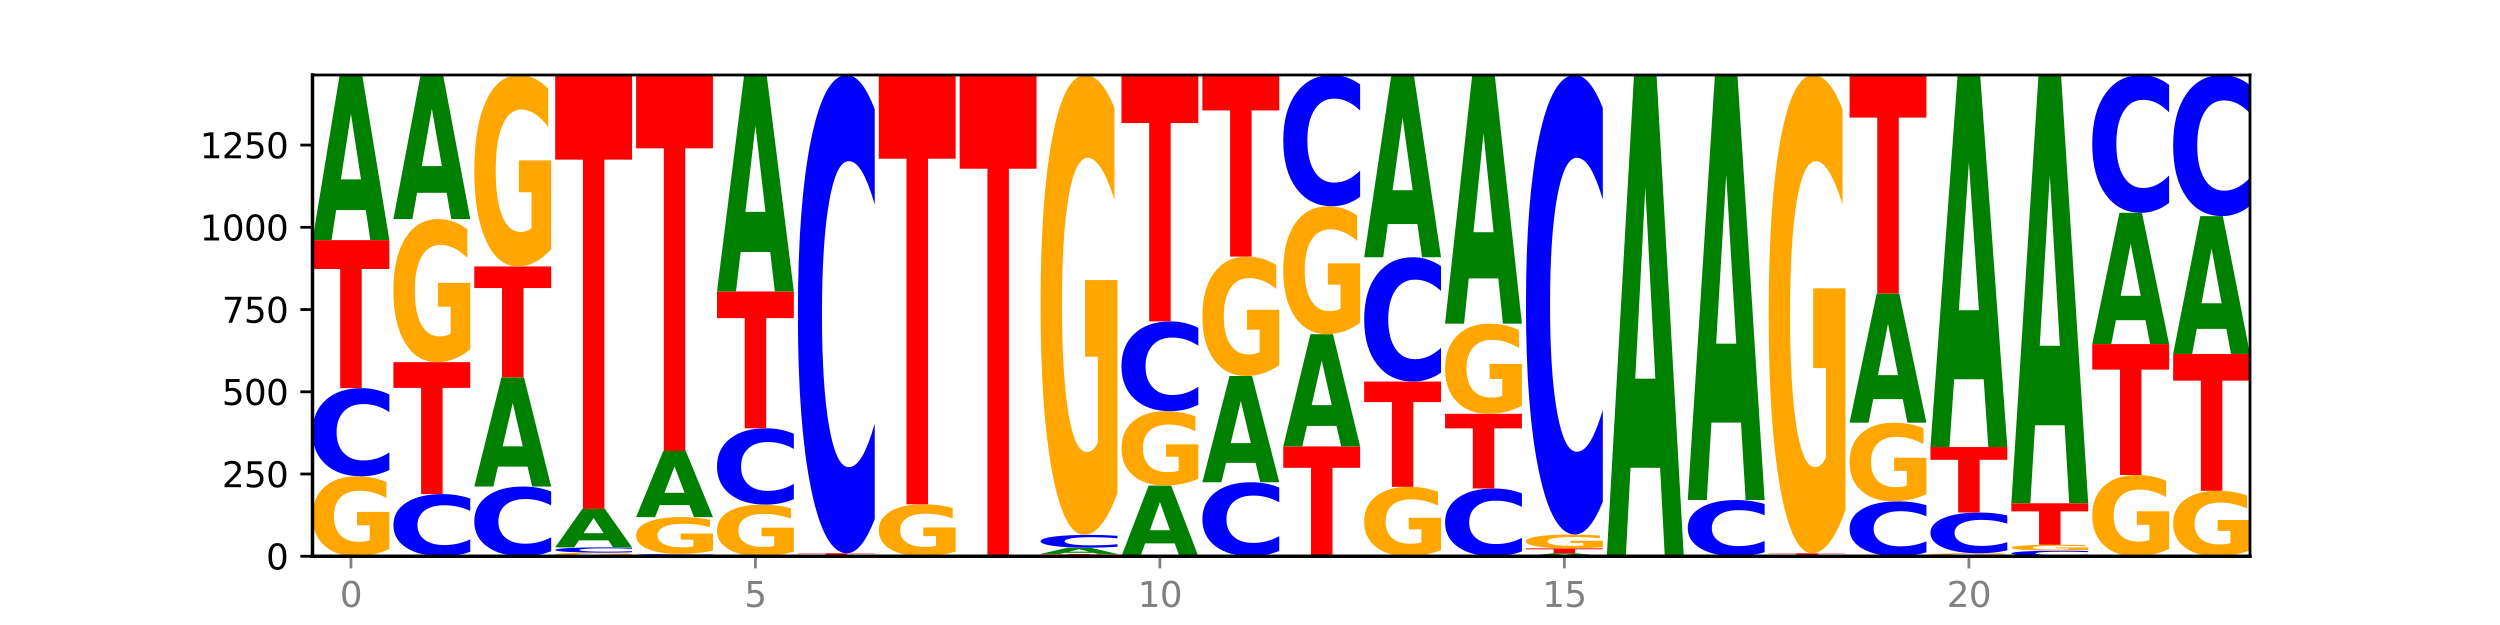 <?xml version="1.0" encoding="utf-8" standalone="no"?>
<!DOCTYPE svg PUBLIC "-//W3C//DTD SVG 1.1//EN"
  "http://www.w3.org/Graphics/SVG/1.1/DTD/svg11.dtd">
<svg xmlns:xlink="http://www.w3.org/1999/xlink" width="720pt" height="180pt" viewBox="0 0 720 180" xmlns="http://www.w3.org/2000/svg" version="1.1">
 <defs>
  <style type="text/css">*{stroke-linejoin: round; stroke-linecap: butt}</style>
 </defs>
 <g id="figure_1">
  <g id="patch_1">
   <path d="M 0 180 
L 720 180 
L 720 0 
L 0 0 
z
" style="fill: #ffffff"/>
  </g>
  <g id="axes_1">
   <g id="patch_2">
    <path d="M 90 160.2 
L 648 160.2 
L 648 21.6 
L 90 21.6 
z
" style="fill: #ffffff"/>
   </g>
   <g id="line2d_1">
    <path d="M 90 160.2 
L 648 160.2 
" clip-path="url(#p5624f381e2)" style="fill: none; stroke: #000000; stroke-width: 0.5; stroke-linecap: square"/>
   </g>
   <g id="patch_3">
    <path d="M 112.134 158.117 
Q 109.901 159.159 107.501 159.682 
Q 105.1 160.2 102.54 160.2 
Q 96.756 160.2 93.378 157.099 
Q 90 153.999 90 148.697 
Q 90 143.332 93.438 140.256 
Q 96.88 137.179 102.867 137.179 
Q 105.174 137.179 107.287 137.597 
Q 109.405 138.011 111.28 138.829 
L 111.28 143.418 
Q 109.346 142.367 107.431 141.849 
Q 105.516 141.326 103.592 141.326 
Q 100.03 141.326 98.1 143.237 
Q 96.171 145.144 96.171 148.697 
Q 96.171 152.216 98.031 154.137 
Q 99.891 156.053 103.314 156.053 
Q 104.246 156.053 105.045 155.944 
Q 105.844 155.83 106.479 155.592 
L 106.479 151.284 
L 102.833 151.284 
L 102.833 147.446 
L 112.134 147.446 
L 112.134 158.117 
z
" clip-path="url(#p5624f381e2)" style="fill: #ffa600"/>
   </g>
   <g id="patch_4">
    <path d="M 112.134 135.359 
Q 110.282 136.261 108.28 136.717 
Q 106.278 137.179 104.098 137.179 
Q 97.595 137.179 93.798 133.759 
Q 90 130.34 90 124.492 
Q 90 118.623 93.798 115.209 
Q 97.595 111.789 104.098 111.789 
Q 106.278 111.789 108.28 112.251 
Q 110.282 112.707 112.134 113.609 
L 112.134 118.67 
Q 110.265 117.475 108.453 116.919 
Q 106.641 116.363 104.639 116.363 
Q 101.047 116.363 98.99 118.529 
Q 96.937 120.69 96.937 124.492 
Q 96.937 128.279 98.99 130.445 
Q 101.047 132.606 104.639 132.606 
Q 106.641 132.606 108.453 132.05 
Q 110.265 131.488 112.134 130.293 
L 112.134 135.359 
z
" clip-path="url(#p5624f381e2)" style="fill: #0000ff"/>
   </g>
   <g id="patch_5">
    <path d="M 90 69.158 
L 112.134 69.158 
L 112.134 77.472 
L 104.171 77.472 
L 104.171 111.789 
L 97.978 111.789 
L 97.978 77.472 
L 90 77.472 
L 90 69.158 
z
" clip-path="url(#p5624f381e2)" style="fill: #ff0000"/>
   </g>
   <g id="patch_6">
    <path d="M 105.332 60.494 
L 96.82 60.494 
L 95.476 69.158 
L 90 69.158 
L 97.82 21.6 
L 104.314 21.6 
L 112.134 69.158 
L 106.662 69.158 
L 105.332 60.494 
z
M 98.177 51.668 
L 103.961 51.668 
L 101.074 32.751 
L 98.177 51.668 
z
" clip-path="url(#p5624f381e2)" style="fill: #008000"/>
   </g>
   <g id="patch_7">
    <path d="M 135.432 158.917 
Q 133.581 159.553 131.579 159.875 
Q 129.577 160.2 127.396 160.2 
Q 120.894 160.2 117.096 157.788 
Q 113.299 155.377 113.299 151.253 
Q 113.299 147.114 117.096 144.706 
Q 120.894 142.295 127.396 142.295 
Q 129.577 142.295 131.579 142.62 
Q 133.581 142.942 135.432 143.578 
L 135.432 147.147 
Q 133.564 146.304 131.752 145.912 
Q 129.939 145.52 127.937 145.52 
Q 124.346 145.52 122.288 147.048 
Q 120.236 148.571 120.236 151.253 
Q 120.236 153.923 122.288 155.451 
Q 124.346 156.975 127.937 156.975 
Q 129.939 156.975 131.752 156.583 
Q 133.564 156.187 135.432 155.344 
L 135.432 158.917 
z
" clip-path="url(#p5624f381e2)" style="fill: #0000ff"/>
   </g>
   <g id="patch_8">
    <path d="M 113.299 104.305 
L 135.432 104.305 
L 135.432 111.714 
L 127.469 111.714 
L 127.469 142.295 
L 121.277 142.295 
L 121.277 111.714 
L 113.299 111.714 
L 113.299 104.305 
z
" clip-path="url(#p5624f381e2)" style="fill: #ff0000"/>
   </g>
   <g id="patch_9">
    <path d="M 135.432 100.577 
Q 133.2 102.441 130.799 103.377 
Q 128.398 104.305 125.839 104.305 
Q 120.055 104.305 116.677 98.755 
Q 113.299 93.205 113.299 83.713 
Q 113.299 74.11 116.736 68.603 
Q 120.179 63.095 126.166 63.095 
Q 128.473 63.095 130.586 63.844 
Q 132.704 64.584 134.579 66.049 
L 134.579 74.264 
Q 132.644 72.382 130.73 71.454 
Q 128.815 70.518 126.89 70.518 
Q 123.329 70.518 121.399 73.94 
Q 119.469 77.354 119.469 83.713 
Q 119.469 90.012 121.33 93.451 
Q 123.19 96.882 126.612 96.882 
Q 127.545 96.882 128.344 96.686 
Q 129.142 96.482 129.777 96.056 
L 129.777 88.344 
L 126.131 88.344 
L 126.131 81.474 
L 135.432 81.474 
L 135.432 100.577 
z
" clip-path="url(#p5624f381e2)" style="fill: #ffa600"/>
   </g>
   <g id="patch_10">
    <path d="M 128.631 55.536 
L 120.118 55.536 
L 118.774 63.095 
L 113.299 63.095 
L 121.118 21.6 
L 127.612 21.6 
L 135.432 63.095 
L 129.961 63.095 
L 128.631 55.536 
z
M 121.476 47.834 
L 127.259 47.834 
L 124.372 31.329 
L 121.476 47.834 
z
" clip-path="url(#p5624f381e2)" style="fill: #008000"/>
   </g>
   <g id="patch_11">
    <path d="M 158.731 158.76 
Q 156.879 159.474 154.877 159.835 
Q 152.875 160.2 150.695 160.2 
Q 144.192 160.2 140.395 157.495 
Q 136.597 154.79 136.597 150.164 
Q 136.597 145.522 140.395 142.821 
Q 144.192 140.116 150.695 140.116 
Q 152.875 140.116 154.877 140.481 
Q 156.879 140.842 158.731 141.555 
L 158.731 145.559 
Q 156.863 144.613 155.05 144.173 
Q 153.238 143.734 151.236 143.734 
Q 147.644 143.734 145.587 145.447 
Q 143.534 147.156 143.534 150.164 
Q 143.534 153.16 145.587 154.873 
Q 147.644 156.582 151.236 156.582 
Q 153.238 156.582 155.05 156.143 
Q 156.863 155.699 158.731 154.753 
L 158.731 158.76 
z
" clip-path="url(#p5624f381e2)" style="fill: #0000ff"/>
   </g>
   <g id="patch_12">
    <path d="M 151.929 134.386 
L 143.417 134.386 
L 142.073 140.116 
L 136.597 140.116 
L 144.417 108.663 
L 150.911 108.663 
L 158.731 140.116 
L 153.26 140.116 
L 151.929 134.386 
z
M 144.774 128.549 
L 150.558 128.549 
L 147.671 116.038 
L 144.774 128.549 
z
" clip-path="url(#p5624f381e2)" style="fill: #008000"/>
   </g>
   <g id="patch_13">
    <path d="M 136.597 76.737 
L 158.731 76.737 
L 158.731 82.963 
L 150.768 82.963 
L 150.768 108.663 
L 144.575 108.663 
L 144.575 82.963 
L 136.597 82.963 
L 136.597 76.737 
z
" clip-path="url(#p5624f381e2)" style="fill: #ff0000"/>
   </g>
   <g id="patch_14">
    <path d="M 158.731 71.748 
Q 156.498 74.243 154.098 75.495 
Q 151.697 76.737 149.137 76.737 
Q 143.353 76.737 139.975 69.311 
Q 136.597 61.885 136.597 49.186 
Q 136.597 36.338 140.035 28.969 
Q 143.477 21.6 149.465 21.6 
Q 151.771 21.6 153.884 22.602 
Q 156.002 23.593 157.877 25.552 
L 157.877 36.543 
Q 155.943 34.026 154.028 32.785 
Q 152.113 31.532 150.189 31.532 
Q 146.627 31.532 144.698 36.11 
Q 142.768 40.678 142.768 49.186 
Q 142.768 57.614 144.628 62.215 
Q 146.488 66.805 149.911 66.805 
Q 150.844 66.805 151.642 66.543 
Q 152.441 66.27 153.076 65.7 
L 153.076 55.381 
L 149.43 55.381 
L 149.43 46.19 
L 158.731 46.19 
L 158.731 71.748 
z
" clip-path="url(#p5624f381e2)" style="fill: #ffa600"/>
   </g>
   <g id="patch_15">
    <path d="M 182.029 160.106 
Q 179.797 160.153 177.396 160.177 
Q 174.995 160.2 172.436 160.2 
Q 166.652 160.2 163.274 160.06 
Q 159.896 159.919 159.896 159.679 
Q 159.896 159.436 163.333 159.297 
Q 166.776 159.158 172.763 159.158 
Q 175.07 159.158 177.183 159.177 
Q 179.301 159.196 181.176 159.233 
L 181.176 159.44 
Q 179.241 159.393 177.327 159.369 
Q 175.412 159.346 173.487 159.346 
Q 169.926 159.346 167.996 159.432 
Q 166.066 159.518 166.066 159.679 
Q 166.066 159.839 167.927 159.926 
Q 169.787 160.012 173.21 160.012 
Q 174.142 160.012 174.941 160.007 
Q 175.739 160.002 176.374 159.991 
L 176.374 159.796 
L 172.728 159.796 
L 172.728 159.623 
L 182.029 159.623 
L 182.029 160.106 
z
" clip-path="url(#p5624f381e2)" style="fill: #ffa600"/>
   </g>
   <g id="patch_16">
    <path d="M 182.029 159.049 
Q 180.178 159.103 178.176 159.13 
Q 176.174 159.158 173.993 159.158 
Q 167.491 159.158 163.693 158.954 
Q 159.896 158.75 159.896 158.4 
Q 159.896 158.05 163.693 157.846 
Q 167.491 157.642 173.993 157.642 
Q 176.174 157.642 178.176 157.67 
Q 180.178 157.697 182.029 157.751 
L 182.029 158.053 
Q 180.161 157.982 178.349 157.948 
Q 176.536 157.915 174.534 157.915 
Q 170.943 157.915 168.885 158.044 
Q 166.833 158.173 166.833 158.4 
Q 166.833 158.627 168.885 158.756 
Q 170.943 158.885 174.534 158.885 
Q 176.536 158.885 178.349 158.852 
Q 180.161 158.818 182.029 158.747 
L 182.029 159.049 
z
" clip-path="url(#p5624f381e2)" style="fill: #0000ff"/>
   </g>
   <g id="patch_17">
    <path d="M 175.228 155.623 
L 166.715 155.623 
L 165.371 157.642 
L 159.896 157.642 
L 167.715 146.558 
L 174.209 146.558 
L 182.029 157.642 
L 176.558 157.642 
L 175.228 155.623 
z
M 168.073 153.566 
L 173.856 153.566 
L 170.969 149.157 
L 168.073 153.566 
z
" clip-path="url(#p5624f381e2)" style="fill: #008000"/>
   </g>
   <g id="patch_18">
    <path d="M 159.896 21.6 
L 182.029 21.6 
L 182.029 45.97 
L 174.066 45.97 
L 174.066 146.558 
L 167.874 146.558 
L 167.874 45.97 
L 159.896 45.97 
L 159.896 21.6 
z
" clip-path="url(#p5624f381e2)" style="fill: #ff0000"/>
   </g>
   <g id="patch_19">
    <path d="M 205.328 160.152 
Q 203.476 160.176 201.474 160.188 
Q 199.472 160.2 197.292 160.2 
Q 190.79 160.2 186.992 160.111 
Q 183.194 160.021 183.194 159.869 
Q 183.194 159.715 186.992 159.626 
Q 190.79 159.537 197.292 159.537 
Q 199.472 159.537 201.474 159.549 
Q 203.476 159.561 205.328 159.584 
L 205.328 159.717 
Q 203.46 159.685 201.647 159.671 
Q 199.835 159.656 197.833 159.656 
Q 194.241 159.656 192.184 159.713 
Q 190.131 159.769 190.131 159.869 
Q 190.131 159.968 192.184 160.024 
Q 194.241 160.081 197.833 160.081 
Q 199.835 160.081 201.647 160.066 
Q 203.46 160.051 205.328 160.02 
L 205.328 160.152 
z
" clip-path="url(#p5624f381e2)" style="fill: #0000ff"/>
   </g>
   <g id="patch_20">
    <path d="M 205.328 158.577 
Q 203.096 159.057 200.695 159.298 
Q 198.294 159.537 195.734 159.537 
Q 189.95 159.537 186.572 158.108 
Q 183.194 156.679 183.194 154.235 
Q 183.194 151.763 186.632 150.344 
Q 190.074 148.926 196.062 148.926 
Q 198.368 148.926 200.481 149.119 
Q 202.6 149.31 204.475 149.687 
L 204.475 151.802 
Q 202.54 151.318 200.625 151.079 
Q 198.711 150.838 196.786 150.838 
Q 193.224 150.838 191.295 151.719 
Q 189.365 152.598 189.365 154.235 
Q 189.365 155.857 191.225 156.742 
Q 193.085 157.626 196.508 157.626 
Q 197.441 157.626 198.239 157.575 
Q 199.038 157.523 199.673 157.413 
L 199.673 155.427 
L 196.027 155.427 
L 196.027 153.658 
L 205.328 153.658 
L 205.328 158.577 
z
" clip-path="url(#p5624f381e2)" style="fill: #ffa600"/>
   </g>
   <g id="patch_21">
    <path d="M 198.526 145.457 
L 190.014 145.457 
L 188.67 148.926 
L 183.194 148.926 
L 191.014 129.884 
L 197.508 129.884 
L 205.328 148.926 
L 199.857 148.926 
L 198.526 145.457 
z
M 191.372 141.923 
L 197.155 141.923 
L 194.268 134.349 
L 191.372 141.923 
z
" clip-path="url(#p5624f381e2)" style="fill: #008000"/>
   </g>
   <g id="patch_22">
    <path d="M 183.194 21.6 
L 205.328 21.6 
L 205.328 42.718 
L 197.365 42.718 
L 197.365 129.884 
L 191.173 129.884 
L 191.173 42.718 
L 183.194 42.718 
L 183.194 21.6 
z
" clip-path="url(#p5624f381e2)" style="fill: #ff0000"/>
   </g>
   <g id="patch_23">
    <path d="M 228.626 158.854 
Q 226.394 159.527 223.993 159.865 
Q 221.592 160.2 219.033 160.2 
Q 213.249 160.2 209.871 158.197 
Q 206.493 156.194 206.493 152.768 
Q 206.493 149.302 209.93 147.314 
Q 213.373 145.326 219.36 145.326 
Q 221.667 145.326 223.78 145.597 
Q 225.898 145.864 227.773 146.392 
L 227.773 149.357 
Q 225.839 148.678 223.924 148.343 
Q 222.009 148.005 220.084 148.005 
Q 216.523 148.005 214.593 149.241 
Q 212.664 150.473 212.664 152.768 
Q 212.664 155.041 214.524 156.283 
Q 216.384 157.521 219.807 157.521 
Q 220.739 157.521 221.538 157.45 
Q 222.336 157.376 222.971 157.223 
L 222.971 154.439 
L 219.325 154.439 
L 219.325 151.96 
L 228.626 151.96 
L 228.626 158.854 
z
" clip-path="url(#p5624f381e2)" style="fill: #ffa600"/>
   </g>
   <g id="patch_24">
    <path d="M 228.626 143.751 
Q 226.775 144.532 224.773 144.927 
Q 222.771 145.326 220.59 145.326 
Q 214.088 145.326 210.29 142.366 
Q 206.493 139.406 206.493 134.344 
Q 206.493 129.263 210.29 126.308 
Q 214.088 123.347 220.59 123.347 
Q 222.771 123.347 224.773 123.747 
Q 226.775 124.142 228.626 124.923 
L 228.626 129.304 
Q 226.758 128.269 224.946 127.788 
Q 223.133 127.306 221.131 127.306 
Q 217.54 127.306 215.482 129.181 
Q 213.43 131.052 213.43 134.344 
Q 213.43 137.622 215.482 139.497 
Q 217.54 141.367 221.131 141.367 
Q 223.133 141.367 224.946 140.886 
Q 226.758 140.4 228.626 139.365 
L 228.626 143.751 
z
" clip-path="url(#p5624f381e2)" style="fill: #0000ff"/>
   </g>
   <g id="patch_25">
    <path d="M 206.493 83.937 
L 228.626 83.937 
L 228.626 91.623 
L 220.663 91.623 
L 220.663 123.347 
L 214.471 123.347 
L 214.471 91.623 
L 206.493 91.623 
L 206.493 83.937 
z
" clip-path="url(#p5624f381e2)" style="fill: #ff0000"/>
   </g>
   <g id="patch_26">
    <path d="M 221.825 72.581 
L 213.312 72.581 
L 211.968 83.937 
L 206.493 83.937 
L 214.313 21.6 
L 220.806 21.6 
L 228.626 83.937 
L 223.155 83.937 
L 221.825 72.581 
z
M 214.67 61.011 
L 220.453 61.011 
L 217.566 36.216 
L 214.67 61.011 
z
" clip-path="url(#p5624f381e2)" style="fill: #008000"/>
   </g>
   <g id="patch_27">
    <path d="M 245.123 160.148 
L 236.611 160.148 
L 235.267 160.2 
L 229.791 160.2 
L 237.611 159.916 
L 244.105 159.916 
L 251.925 160.2 
L 246.454 160.2 
L 245.123 160.148 
z
M 237.969 160.095 
L 243.752 160.095 
L 240.865 159.982 
L 237.969 160.095 
z
" clip-path="url(#p5624f381e2)" style="fill: #008000"/>
   </g>
   <g id="patch_28">
    <path d="M 229.791 159.347 
L 251.925 159.347 
L 251.925 159.458 
L 243.962 159.458 
L 243.962 159.916 
L 237.77 159.916 
L 237.77 159.458 
L 229.791 159.458 
L 229.791 159.347 
z
" clip-path="url(#p5624f381e2)" style="fill: #ff0000"/>
   </g>
   <g id="patch_29">
    <path d="M 251.925 149.474 
Q 250.073 154.368 248.071 156.843 
Q 246.069 159.347 243.889 159.347 
Q 237.387 159.347 233.589 140.795 
Q 229.791 122.243 229.791 90.516 
Q 229.791 58.676 233.589 40.152 
Q 237.387 21.6 243.889 21.6 
Q 246.069 21.6 248.071 24.104 
Q 250.073 26.58 251.925 31.474 
L 251.925 58.932 
Q 250.057 52.444 248.244 49.428 
Q 246.432 46.412 244.43 46.412 
Q 240.839 46.412 238.781 58.164 
Q 236.729 69.887 236.729 90.516 
Q 236.729 111.06 238.781 122.812 
Q 240.839 134.535 244.43 134.535 
Q 246.432 134.535 248.244 131.519 
Q 250.057 128.474 251.925 121.987 
L 251.925 149.474 
z
" clip-path="url(#p5624f381e2)" style="fill: #0000ff"/>
   </g>
   <g id="patch_30">
    <path d="M 275.223 158.846 
Q 272.991 159.523 270.59 159.863 
Q 268.189 160.2 265.63 160.2 
Q 259.846 160.2 256.468 158.184 
Q 253.09 156.168 253.09 152.72 
Q 253.09 149.233 256.527 147.232 
Q 259.97 145.232 265.957 145.232 
Q 268.264 145.232 270.377 145.504 
Q 272.495 145.773 274.37 146.305 
L 274.37 149.288 
Q 272.436 148.605 270.521 148.268 
Q 268.606 147.928 266.681 147.928 
Q 263.12 147.928 261.19 149.171 
Q 259.261 150.411 259.261 152.72 
Q 259.261 155.009 261.121 156.258 
Q 262.981 157.504 266.404 157.504 
Q 267.336 157.504 268.135 157.433 
Q 268.934 157.358 269.568 157.204 
L 269.568 154.402 
L 265.923 154.402 
L 265.923 151.907 
L 275.223 151.907 
L 275.223 158.846 
z
" clip-path="url(#p5624f381e2)" style="fill: #ffa600"/>
   </g>
   <g id="patch_31">
    <path d="M 253.09 21.6 
L 275.223 21.6 
L 275.223 45.712 
L 267.26 45.712 
L 267.26 145.232 
L 261.068 145.232 
L 261.068 45.712 
L 253.09 45.712 
L 253.09 21.6 
z
" clip-path="url(#p5624f381e2)" style="fill: #ff0000"/>
   </g>
   <g id="patch_32">
    <path d="M 298.522 160.186 
Q 296.67 160.193 294.668 160.197 
Q 292.666 160.2 290.486 160.2 
Q 283.984 160.2 280.186 160.174 
Q 276.388 160.149 276.388 160.105 
Q 276.388 160.062 280.186 160.036 
Q 283.984 160.011 290.486 160.011 
Q 292.666 160.011 294.668 160.014 
Q 296.67 160.017 298.522 160.024 
L 298.522 160.062 
Q 296.654 160.053 294.841 160.049 
Q 293.029 160.045 291.027 160.045 
Q 287.436 160.045 285.378 160.061 
Q 283.326 160.077 283.326 160.105 
Q 283.326 160.134 285.378 160.15 
Q 287.436 160.166 291.027 160.166 
Q 293.029 160.166 294.841 160.162 
Q 296.654 160.158 298.522 160.149 
L 298.522 160.186 
z
" clip-path="url(#p5624f381e2)" style="fill: #0000ff"/>
   </g>
   <g id="patch_33">
    <path d="M 276.388 21.6 
L 298.522 21.6 
L 298.522 48.594 
L 290.559 48.594 
L 290.559 160.011 
L 284.367 160.011 
L 284.367 48.594 
L 276.388 48.594 
L 276.388 21.6 
z
" clip-path="url(#p5624f381e2)" style="fill: #ff0000"/>
   </g>
   <g id="patch_34">
    <path d="M 299.687 159.537 
L 321.82 159.537 
L 321.82 159.666 
L 313.858 159.666 
L 313.858 160.2 
L 307.665 160.2 
L 307.665 159.666 
L 299.687 159.666 
L 299.687 159.537 
z
" clip-path="url(#p5624f381e2)" style="fill: #ff0000"/>
   </g>
   <g id="patch_35">
    <path d="M 315.019 159.209 
L 306.507 159.209 
L 305.163 159.537 
L 299.687 159.537 
L 307.507 157.737 
L 314.001 157.737 
L 321.82 159.537 
L 316.349 159.537 
L 315.019 159.209 
z
M 307.864 158.875 
L 313.648 158.875 
L 310.76 158.159 
L 307.864 158.875 
z
" clip-path="url(#p5624f381e2)" style="fill: #008000"/>
   </g>
   <g id="patch_36">
    <path d="M 321.82 157.472 
Q 319.969 157.603 317.967 157.67 
Q 315.965 157.737 313.785 157.737 
Q 307.282 157.737 303.485 157.239 
Q 299.687 156.742 299.687 155.891 
Q 299.687 155.037 303.485 154.54 
Q 307.282 154.042 313.785 154.042 
Q 315.965 154.042 317.967 154.109 
Q 319.969 154.176 321.82 154.307 
L 321.82 155.043 
Q 319.952 154.869 318.14 154.789 
Q 316.327 154.708 314.325 154.708 
Q 310.734 154.708 308.676 155.023 
Q 306.624 155.337 306.624 155.891 
Q 306.624 156.442 308.676 156.757 
Q 310.734 157.071 314.325 157.071 
Q 316.327 157.071 318.14 156.99 
Q 319.952 156.909 321.82 156.735 
L 321.82 157.472 
z
" clip-path="url(#p5624f381e2)" style="fill: #0000ff"/>
   </g>
   <g id="patch_37">
    <path d="M 321.82 142.059 
Q 319.588 148.051 317.187 151.06 
Q 314.787 154.042 312.227 154.042 
Q 306.443 154.042 303.065 136.204 
Q 299.687 118.367 299.687 87.862 
Q 299.687 57.002 303.124 39.301 
Q 306.567 21.6 312.554 21.6 
Q 314.861 21.6 316.974 24.008 
Q 319.092 26.388 320.967 31.093 
L 320.967 57.494 
Q 319.033 51.448 317.118 48.466 
Q 315.203 45.457 313.279 45.457 
Q 309.717 45.457 307.787 56.455 
Q 305.858 67.425 305.858 87.862 
Q 305.858 108.107 307.718 119.16 
Q 309.578 130.186 313.001 130.186 
Q 313.933 130.186 314.732 129.556 
Q 315.531 128.9 316.166 127.532 
L 316.166 102.745 
L 312.52 102.745 
L 312.52 80.667 
L 321.82 80.667 
L 321.82 142.059 
z
" clip-path="url(#p5624f381e2)" style="fill: #ffa600"/>
   </g>
   <g id="patch_38">
    <path d="M 338.317 156.49 
L 329.805 156.49 
L 328.461 160.2 
L 322.985 160.2 
L 330.805 139.832 
L 337.299 139.832 
L 345.119 160.2 
L 339.648 160.2 
L 338.317 156.49 
z
M 331.163 152.709 
L 336.946 152.709 
L 334.059 144.607 
L 331.163 152.709 
z
" clip-path="url(#p5624f381e2)" style="fill: #008000"/>
   </g>
   <g id="patch_39">
    <path d="M 345.119 137.894 
Q 342.887 138.863 340.486 139.349 
Q 338.085 139.832 335.525 139.832 
Q 329.742 139.832 326.363 136.948 
Q 322.985 134.064 322.985 129.133 
Q 322.985 124.144 326.423 121.283 
Q 329.866 118.421 335.853 118.421 
Q 338.159 118.421 340.273 118.81 
Q 342.391 119.195 344.266 119.956 
L 344.266 124.224 
Q 342.331 123.246 340.416 122.764 
Q 338.502 122.278 336.577 122.278 
Q 333.015 122.278 331.086 124.056 
Q 329.156 125.829 329.156 129.133 
Q 329.156 132.406 331.016 134.193 
Q 332.877 135.975 336.299 135.975 
Q 337.232 135.975 338.03 135.873 
Q 338.829 135.767 339.464 135.546 
L 339.464 131.539 
L 335.818 131.539 
L 335.818 127.97 
L 345.119 127.97 
L 345.119 137.894 
z
" clip-path="url(#p5624f381e2)" style="fill: #ffa600"/>
   </g>
   <g id="patch_40">
    <path d="M 345.119 116.567 
Q 343.268 117.486 341.266 117.951 
Q 339.264 118.421 337.083 118.421 
Q 330.581 118.421 326.783 114.938 
Q 322.985 111.454 322.985 105.497 
Q 322.985 99.519 326.783 96.041 
Q 330.581 92.558 337.083 92.558 
Q 339.264 92.558 341.266 93.028 
Q 343.268 93.493 345.119 94.412 
L 345.119 99.567 
Q 343.251 98.349 341.438 97.783 
Q 339.626 97.217 337.624 97.217 
Q 334.033 97.217 331.975 99.423 
Q 329.923 101.624 329.923 105.497 
Q 329.923 109.355 331.975 111.561 
Q 334.033 113.762 337.624 113.762 
Q 339.626 113.762 341.438 113.196 
Q 343.251 112.624 345.119 111.406 
L 345.119 116.567 
z
" clip-path="url(#p5624f381e2)" style="fill: #0000ff"/>
   </g>
   <g id="patch_41">
    <path d="M 322.985 21.6 
L 345.119 21.6 
L 345.119 35.439 
L 337.156 35.439 
L 337.156 92.558 
L 330.964 92.558 
L 330.964 35.439 
L 322.985 35.439 
L 322.985 21.6 
z
" clip-path="url(#p5624f381e2)" style="fill: #ff0000"/>
   </g>
   <g id="patch_42">
    <path d="M 368.418 158.672 
Q 366.566 159.429 364.564 159.813 
Q 362.562 160.2 360.382 160.2 
Q 353.879 160.2 350.082 157.329 
Q 346.284 154.458 346.284 149.549 
Q 346.284 144.622 350.082 141.755 
Q 353.879 138.884 360.382 138.884 
Q 362.562 138.884 364.564 139.272 
Q 366.566 139.655 368.418 140.412 
L 368.418 144.661 
Q 366.549 143.657 364.737 143.191 
Q 362.925 142.724 360.923 142.724 
Q 357.331 142.724 355.273 144.542 
Q 353.221 146.356 353.221 149.549 
Q 353.221 152.728 355.273 154.546 
Q 357.331 156.36 360.923 156.36 
Q 362.925 156.36 364.737 155.894 
Q 366.549 155.423 368.418 154.419 
L 368.418 158.672 
z
" clip-path="url(#p5624f381e2)" style="fill: #0000ff"/>
   </g>
   <g id="patch_43">
    <path d="M 361.616 133.31 
L 353.104 133.31 
L 351.76 138.884 
L 346.284 138.884 
L 354.104 108.284 
L 360.598 108.284 
L 368.418 138.884 
L 362.946 138.884 
L 361.616 133.31 
z
M 354.461 127.631 
L 360.245 127.631 
L 357.358 115.459 
L 354.461 127.631 
z
" clip-path="url(#p5624f381e2)" style="fill: #008000"/>
   </g>
   <g id="patch_44">
    <path d="M 368.418 105.173 
Q 366.185 106.728 363.784 107.51 
Q 361.384 108.284 358.824 108.284 
Q 353.04 108.284 349.662 103.653 
Q 346.284 99.021 346.284 91.1 
Q 346.284 83.087 349.722 78.491 
Q 353.164 73.895 359.151 73.895 
Q 361.458 73.895 363.571 74.52 
Q 365.689 75.138 367.564 76.36 
L 367.564 83.215 
Q 365.63 81.645 363.715 80.871 
Q 361.8 80.089 359.876 80.089 
Q 356.314 80.089 354.384 82.945 
Q 352.455 85.794 352.455 91.1 
Q 352.455 96.357 354.315 99.227 
Q 356.175 102.09 359.598 102.09 
Q 360.53 102.09 361.329 101.926 
Q 362.128 101.756 362.763 101.401 
L 362.763 94.965 
L 359.117 94.965 
L 359.117 89.232 
L 368.418 89.232 
L 368.418 105.173 
z
" clip-path="url(#p5624f381e2)" style="fill: #ffa600"/>
   </g>
   <g id="patch_45">
    <path d="M 346.284 21.6 
L 368.418 21.6 
L 368.418 31.799 
L 360.455 31.799 
L 360.455 73.895 
L 354.262 73.895 
L 354.262 31.799 
L 346.284 31.799 
L 346.284 21.6 
z
" clip-path="url(#p5624f381e2)" style="fill: #ff0000"/>
   </g>
   <g id="patch_46">
    <path d="M 369.582 128.558 
L 391.716 128.558 
L 391.716 134.729 
L 383.753 134.729 
L 383.753 160.2 
L 377.561 160.2 
L 377.561 134.729 
L 369.582 134.729 
L 369.582 128.558 
z
" clip-path="url(#p5624f381e2)" style="fill: #ff0000"/>
   </g>
   <g id="patch_47">
    <path d="M 384.914 122.673 
L 376.402 122.673 
L 375.058 128.558 
L 369.582 128.558 
L 377.402 96.253 
L 383.896 96.253 
L 391.716 128.558 
L 386.245 128.558 
L 384.914 122.673 
z
M 377.76 116.677 
L 383.543 116.677 
L 380.656 103.827 
L 377.76 116.677 
z
" clip-path="url(#p5624f381e2)" style="fill: #008000"/>
   </g>
   <g id="patch_48">
    <path d="M 391.716 92.918 
Q 389.484 94.585 387.083 95.423 
Q 384.682 96.253 382.123 96.253 
Q 376.339 96.253 372.961 91.289 
Q 369.582 86.326 369.582 77.838 
Q 369.582 69.251 373.02 64.325 
Q 376.463 59.4 382.45 59.4 
Q 384.757 59.4 386.87 60.07 
Q 388.988 60.732 390.863 62.042 
L 390.863 69.388 
Q 388.928 67.705 387.014 66.876 
Q 385.099 66.038 383.174 66.038 
Q 379.613 66.038 377.683 69.098 
Q 375.753 72.151 375.753 77.838 
Q 375.753 83.471 377.613 86.547 
Q 379.474 89.614 382.896 89.614 
Q 383.829 89.614 384.628 89.439 
Q 385.426 89.257 386.061 88.876 
L 386.061 81.979 
L 382.415 81.979 
L 382.415 75.836 
L 391.716 75.836 
L 391.716 92.918 
z
" clip-path="url(#p5624f381e2)" style="fill: #ffa600"/>
   </g>
   <g id="patch_49">
    <path d="M 391.716 56.691 
Q 389.865 58.034 387.863 58.713 
Q 385.861 59.4 383.68 59.4 
Q 377.178 59.4 373.38 54.309 
Q 369.582 49.218 369.582 40.512 
Q 369.582 31.774 373.38 26.691 
Q 377.178 21.6 383.68 21.6 
Q 385.861 21.6 387.863 22.287 
Q 389.865 22.966 391.716 24.309 
L 391.716 31.844 
Q 389.848 30.064 388.036 29.237 
Q 386.223 28.409 384.221 28.409 
Q 380.63 28.409 378.572 31.634 
Q 376.52 34.851 376.52 40.512 
Q 376.52 46.149 378.572 49.374 
Q 380.63 52.591 384.221 52.591 
Q 386.223 52.591 388.036 51.763 
Q 389.848 50.928 391.716 49.148 
L 391.716 56.691 
z
" clip-path="url(#p5624f381e2)" style="fill: #0000ff"/>
   </g>
   <g id="patch_50">
    <path d="M 415.015 158.391 
Q 412.782 159.296 410.382 159.75 
Q 407.981 160.2 405.421 160.2 
Q 399.637 160.2 396.259 157.508 
Q 392.881 154.816 392.881 150.211 
Q 392.881 145.554 396.319 142.882 
Q 399.761 140.211 405.748 140.211 
Q 408.055 140.211 410.168 140.574 
Q 412.286 140.933 414.161 141.643 
L 414.161 145.628 
Q 412.227 144.715 410.312 144.265 
Q 408.397 143.811 406.473 143.811 
Q 402.911 143.811 400.981 145.471 
Q 399.052 147.127 399.052 150.211 
Q 399.052 153.267 400.912 154.935 
Q 402.772 156.599 406.195 156.599 
Q 407.127 156.599 407.926 156.504 
Q 408.725 156.405 409.36 156.199 
L 409.36 152.458 
L 405.714 152.458 
L 405.714 149.125 
L 415.015 149.125 
L 415.015 158.391 
z
" clip-path="url(#p5624f381e2)" style="fill: #ffa600"/>
   </g>
   <g id="patch_51">
    <path d="M 392.881 109.895 
L 415.015 109.895 
L 415.015 115.807 
L 407.052 115.807 
L 407.052 140.211 
L 400.859 140.211 
L 400.859 115.807 
L 392.881 115.807 
L 392.881 109.895 
z
" clip-path="url(#p5624f381e2)" style="fill: #ff0000"/>
   </g>
   <g id="patch_52">
    <path d="M 415.015 107.328 
Q 413.163 108.6 411.161 109.244 
Q 409.159 109.895 406.979 109.895 
Q 400.476 109.895 396.679 105.072 
Q 392.881 100.249 392.881 92.001 
Q 392.881 83.723 396.679 78.907 
Q 400.476 74.084 406.979 74.084 
Q 409.159 74.084 411.161 74.735 
Q 413.163 75.379 415.015 76.651 
L 415.015 83.79 
Q 413.146 82.103 411.334 81.319 
Q 409.522 80.535 407.52 80.535 
Q 403.928 80.535 401.871 83.59 
Q 399.818 86.637 399.818 92.001 
Q 399.818 97.341 401.871 100.397 
Q 403.928 103.444 407.52 103.444 
Q 409.522 103.444 411.334 102.66 
Q 413.146 101.869 415.015 100.182 
L 415.015 107.328 
z
" clip-path="url(#p5624f381e2)" style="fill: #0000ff"/>
   </g>
   <g id="patch_53">
    <path d="M 408.213 64.523 
L 399.701 64.523 
L 398.357 74.084 
L 392.881 74.084 
L 400.701 21.6 
L 407.195 21.6 
L 415.015 74.084 
L 409.543 74.084 
L 408.213 64.523 
z
M 401.058 54.782 
L 406.842 54.782 
L 403.955 33.906 
L 401.058 54.782 
z
" clip-path="url(#p5624f381e2)" style="fill: #008000"/>
   </g>
   <g id="patch_54">
    <path d="M 438.313 158.801 
Q 436.462 159.495 434.46 159.845 
Q 432.458 160.2 430.277 160.2 
Q 423.775 160.2 419.977 157.572 
Q 416.18 154.943 416.18 150.448 
Q 416.18 145.937 419.977 143.313 
Q 423.775 140.684 430.277 140.684 
Q 432.458 140.684 434.46 141.039 
Q 436.462 141.39 438.313 142.083 
L 438.313 145.973 
Q 436.445 145.054 434.633 144.627 
Q 432.82 144.2 430.818 144.2 
Q 427.227 144.2 425.169 145.865 
Q 423.117 147.525 423.117 150.448 
Q 423.117 153.359 425.169 155.024 
Q 427.227 156.685 430.818 156.685 
Q 432.82 156.685 434.633 156.257 
Q 436.445 155.826 438.313 154.907 
L 438.313 158.801 
z
" clip-path="url(#p5624f381e2)" style="fill: #0000ff"/>
   </g>
   <g id="patch_55">
    <path d="M 416.18 119.179 
L 438.313 119.179 
L 438.313 123.373 
L 430.35 123.373 
L 430.35 140.684 
L 424.158 140.684 
L 424.158 123.373 
L 416.18 123.373 
L 416.18 119.179 
z
" clip-path="url(#p5624f381e2)" style="fill: #ff0000"/>
   </g>
   <g id="patch_56">
    <path d="M 438.313 116.83 
Q 436.081 118.005 433.68 118.594 
Q 431.279 119.179 428.72 119.179 
Q 422.936 119.179 419.558 115.683 
Q 416.18 112.187 416.18 106.208 
Q 416.18 100.16 419.617 96.69 
Q 423.06 93.221 429.047 93.221 
Q 431.354 93.221 433.467 93.693 
Q 435.585 94.159 437.46 95.082 
L 437.46 100.256 
Q 435.525 99.071 433.611 98.487 
Q 431.696 97.897 429.771 97.897 
Q 426.21 97.897 424.28 100.052 
Q 422.35 102.203 422.35 106.208 
Q 422.35 110.176 424.211 112.342 
Q 426.071 114.503 429.493 114.503 
Q 430.426 114.503 431.225 114.38 
Q 432.023 114.251 432.658 113.983 
L 432.658 109.125 
L 429.012 109.125 
L 429.012 104.798 
L 438.313 104.798 
L 438.313 116.83 
z
" clip-path="url(#p5624f381e2)" style="fill: #ffa600"/>
   </g>
   <g id="patch_57">
    <path d="M 431.512 80.174 
L 422.999 80.174 
L 421.655 93.221 
L 416.18 93.221 
L 423.999 21.6 
L 430.493 21.6 
L 438.313 93.221 
L 432.842 93.221 
L 431.512 80.174 
z
M 424.357 66.881 
L 430.14 66.881 
L 427.253 38.392 
L 424.357 66.881 
z
" clip-path="url(#p5624f381e2)" style="fill: #008000"/>
   </g>
   <g id="patch_58">
    <path d="M 454.81 160.045 
L 446.298 160.045 
L 444.954 160.2 
L 439.478 160.2 
L 447.298 159.347 
L 453.792 159.347 
L 461.612 160.2 
L 456.141 160.2 
L 454.81 160.045 
z
M 447.655 159.886 
L 453.439 159.886 
L 450.552 159.547 
L 447.655 159.886 
z
" clip-path="url(#p5624f381e2)" style="fill: #008000"/>
   </g>
   <g id="patch_59">
    <path d="M 439.478 157.926 
L 461.612 157.926 
L 461.612 158.203 
L 453.649 158.203 
L 453.649 159.347 
L 447.456 159.347 
L 447.456 158.203 
L 439.478 158.203 
L 439.478 157.926 
z
" clip-path="url(#p5624f381e2)" style="fill: #ff0000"/>
   </g>
   <g id="patch_60">
    <path d="M 461.612 157.566 
Q 459.379 157.746 456.979 157.837 
Q 454.578 157.926 452.018 157.926 
Q 446.234 157.926 442.856 157.39 
Q 439.478 156.855 439.478 155.938 
Q 439.478 155.011 442.916 154.479 
Q 446.358 153.947 452.346 153.947 
Q 454.652 153.947 456.765 154.02 
Q 458.883 154.091 460.758 154.233 
L 460.758 155.026 
Q 458.824 154.844 456.909 154.755 
Q 454.994 154.664 453.07 154.664 
Q 449.508 154.664 447.579 154.995 
Q 445.649 155.324 445.649 155.938 
Q 445.649 156.546 447.509 156.878 
Q 449.369 157.21 452.792 157.21 
Q 453.725 157.21 454.523 157.191 
Q 455.322 157.171 455.957 157.13 
L 455.957 156.385 
L 452.311 156.385 
L 452.311 155.722 
L 461.612 155.722 
L 461.612 157.566 
z
" clip-path="url(#p5624f381e2)" style="fill: #ffa600"/>
   </g>
   <g id="patch_61">
    <path d="M 461.612 144.461 
Q 459.76 149.163 457.758 151.542 
Q 455.756 153.947 453.576 153.947 
Q 447.073 153.947 443.276 136.122 
Q 439.478 118.298 439.478 87.815 
Q 439.478 57.223 443.276 39.425 
Q 447.073 21.6 453.576 21.6 
Q 455.756 21.6 457.758 24.006 
Q 459.76 26.384 461.612 31.087 
L 461.612 57.469 
Q 459.744 51.235 457.931 48.337 
Q 456.119 45.439 454.117 45.439 
Q 450.525 45.439 448.468 56.73 
Q 446.415 67.994 446.415 87.815 
Q 446.415 107.553 448.468 118.844 
Q 450.525 130.108 454.117 130.108 
Q 456.119 130.108 457.931 127.21 
Q 459.744 124.285 461.612 118.051 
L 461.612 144.461 
z
" clip-path="url(#p5624f381e2)" style="fill: #0000ff"/>
   </g>
   <g id="patch_62">
    <path d="M 484.91 160.193 
Q 483.059 160.197 481.057 160.198 
Q 479.055 160.2 476.874 160.2 
Q 470.372 160.2 466.574 160.187 
Q 462.777 160.174 462.777 160.153 
Q 462.777 160.131 466.574 160.118 
Q 470.372 160.105 476.874 160.105 
Q 479.055 160.105 481.057 160.107 
Q 483.059 160.109 484.91 160.112 
L 484.91 160.131 
Q 483.042 160.126 481.23 160.124 
Q 479.417 160.122 477.415 160.122 
Q 473.824 160.122 471.766 160.13 
Q 469.714 160.138 469.714 160.153 
Q 469.714 160.167 471.766 160.175 
Q 473.824 160.183 477.415 160.183 
Q 479.417 160.183 481.23 160.181 
Q 483.042 160.179 484.91 160.174 
L 484.91 160.193 
z
" clip-path="url(#p5624f381e2)" style="fill: #0000ff"/>
   </g>
   <g id="patch_63">
    <path d="M 484.91 160.088 
Q 482.678 160.097 480.277 160.101 
Q 477.876 160.105 475.317 160.105 
Q 469.533 160.105 466.155 160.08 
Q 462.777 160.054 462.777 160.011 
Q 462.777 159.966 466.214 159.941 
Q 469.657 159.916 475.644 159.916 
Q 477.951 159.916 480.064 159.919 
Q 482.182 159.923 484.057 159.929 
L 484.057 159.967 
Q 482.122 159.958 480.208 159.954 
Q 478.293 159.95 476.368 159.95 
Q 472.807 159.95 470.877 159.966 
Q 468.947 159.981 468.947 160.011 
Q 468.947 160.04 470.808 160.055 
Q 472.668 160.071 476.091 160.071 
Q 477.023 160.071 477.822 160.07 
Q 478.62 160.069 479.255 160.067 
L 479.255 160.032 
L 475.609 160.032 
L 475.609 160 
L 484.91 160 
L 484.91 160.088 
z
" clip-path="url(#p5624f381e2)" style="fill: #ffa600"/>
   </g>
   <g id="patch_64">
    <path d="M 478.109 134.719 
L 469.596 134.719 
L 468.252 159.916 
L 462.777 159.916 
L 470.596 21.6 
L 477.09 21.6 
L 484.91 159.916 
L 479.439 159.916 
L 478.109 134.719 
z
M 470.954 109.048 
L 476.737 109.048 
L 473.85 54.03 
L 470.954 109.048 
z
" clip-path="url(#p5624f381e2)" style="fill: #008000"/>
   </g>
   <g id="patch_65">
    <path d="M 508.209 159.039 
Q 506.357 159.614 504.355 159.906 
Q 502.353 160.2 500.173 160.2 
Q 493.671 160.2 489.873 158.018 
Q 486.075 155.836 486.075 152.105 
Q 486.075 148.36 489.873 146.182 
Q 493.671 144 500.173 144 
Q 502.353 144 504.355 144.294 
Q 506.357 144.586 508.209 145.161 
L 508.209 148.39 
Q 506.341 147.628 504.528 147.273 
Q 502.716 146.918 500.714 146.918 
Q 497.122 146.918 495.065 148.3 
Q 493.012 149.679 493.012 152.105 
Q 493.012 154.521 495.065 155.903 
Q 497.122 157.282 500.714 157.282 
Q 502.716 157.282 504.528 156.927 
Q 506.341 156.569 508.209 155.806 
L 508.209 159.039 
z
" clip-path="url(#p5624f381e2)" style="fill: #0000ff"/>
   </g>
   <g id="patch_66">
    <path d="M 501.407 121.703 
L 492.895 121.703 
L 491.551 144 
L 486.075 144 
L 493.895 21.6 
L 500.389 21.6 
L 508.209 144 
L 502.738 144 
L 501.407 121.703 
z
M 494.253 98.985 
L 500.036 98.985 
L 497.149 50.298 
L 494.253 98.985 
z
" clip-path="url(#p5624f381e2)" style="fill: #008000"/>
   </g>
   <g id="patch_67">
    <path d="M 524.706 160.131 
L 516.193 160.131 
L 514.849 160.2 
L 509.374 160.2 
L 517.194 159.821 
L 523.687 159.821 
L 531.507 160.2 
L 526.036 160.2 
L 524.706 160.131 
z
M 517.551 160.061 
L 523.334 160.061 
L 520.447 159.91 
L 517.551 160.061 
z
" clip-path="url(#p5624f381e2)" style="fill: #008000"/>
   </g>
   <g id="patch_68">
    <path d="M 509.374 159.347 
L 531.507 159.347 
L 531.507 159.44 
L 523.544 159.44 
L 523.544 159.821 
L 517.352 159.821 
L 517.352 159.44 
L 509.374 159.44 
L 509.374 159.347 
z
" clip-path="url(#p5624f381e2)" style="fill: #ff0000"/>
   </g>
   <g id="patch_69">
    <path d="M 531.507 146.884 
Q 529.275 153.116 526.874 156.246 
Q 524.473 159.347 521.914 159.347 
Q 516.13 159.347 512.752 140.795 
Q 509.374 122.243 509.374 90.516 
Q 509.374 58.42 512.811 40.01 
Q 516.254 21.6 522.241 21.6 
Q 524.548 21.6 526.661 24.104 
Q 528.779 26.58 530.654 31.474 
L 530.654 58.932 
Q 528.72 52.644 526.805 49.542 
Q 524.89 46.412 522.965 46.412 
Q 519.404 46.412 517.474 57.851 
Q 515.545 69.261 515.545 90.516 
Q 515.545 111.573 517.405 123.068 
Q 519.265 134.535 522.688 134.535 
Q 523.62 134.535 524.419 133.881 
Q 525.217 133.198 525.852 131.775 
L 525.852 105.996 
L 522.206 105.996 
L 522.206 83.033 
L 531.507 83.033 
L 531.507 146.884 
z
" clip-path="url(#p5624f381e2)" style="fill: #ffa600"/>
   </g>
   <g id="patch_70">
    <path d="M 554.806 159.066 
Q 552.954 159.628 550.952 159.912 
Q 548.95 160.2 546.77 160.2 
Q 540.268 160.2 536.47 158.069 
Q 532.672 155.938 532.672 152.294 
Q 532.672 148.637 536.47 146.51 
Q 540.268 144.379 546.77 144.379 
Q 548.95 144.379 550.952 144.667 
Q 552.954 144.951 554.806 145.513 
L 554.806 148.667 
Q 552.938 147.922 551.125 147.575 
Q 549.313 147.229 547.311 147.229 
Q 543.72 147.229 541.662 148.579 
Q 539.61 149.925 539.61 152.294 
Q 539.61 154.654 541.662 156.004 
Q 543.72 157.35 547.311 157.35 
Q 549.313 157.35 551.125 157.004 
Q 552.938 156.654 554.806 155.909 
L 554.806 159.066 
z
" clip-path="url(#p5624f381e2)" style="fill: #0000ff"/>
   </g>
   <g id="patch_71">
    <path d="M 554.806 142.33 
Q 552.574 143.355 550.173 143.869 
Q 547.772 144.379 545.212 144.379 
Q 539.428 144.379 536.05 141.329 
Q 532.672 138.28 532.672 133.065 
Q 532.672 127.789 536.11 124.763 
Q 539.552 121.737 545.54 121.737 
Q 547.846 121.737 549.959 122.148 
Q 552.078 122.555 553.953 123.36 
L 553.953 127.873 
Q 552.018 126.84 550.103 126.33 
Q 548.189 125.815 546.264 125.815 
Q 542.702 125.815 540.773 127.696 
Q 538.843 129.571 538.843 133.065 
Q 538.843 136.526 540.703 138.416 
Q 542.563 140.3 545.986 140.3 
Q 546.919 140.3 547.717 140.193 
Q 548.516 140.081 549.151 139.847 
L 549.151 135.609 
L 545.505 135.609 
L 545.505 131.835 
L 554.806 131.835 
L 554.806 142.33 
z
" clip-path="url(#p5624f381e2)" style="fill: #ffa600"/>
   </g>
   <g id="patch_72">
    <path d="M 548.004 114.954 
L 539.492 114.954 
L 538.148 121.737 
L 532.672 121.737 
L 540.492 84.505 
L 546.986 84.505 
L 554.806 121.737 
L 549.335 121.737 
L 548.004 114.954 
z
M 540.85 108.044 
L 546.633 108.044 
L 543.746 93.235 
L 540.85 108.044 
z
" clip-path="url(#p5624f381e2)" style="fill: #008000"/>
   </g>
   <g id="patch_73">
    <path d="M 532.672 21.6 
L 554.806 21.6 
L 554.806 33.868 
L 546.843 33.868 
L 546.843 84.505 
L 540.651 84.505 
L 540.651 33.868 
L 532.672 33.868 
L 532.672 21.6 
z
" clip-path="url(#p5624f381e2)" style="fill: #ff0000"/>
   </g>
   <g id="patch_74">
    <path d="M 578.104 160.123 
Q 575.872 160.161 573.471 160.181 
Q 571.07 160.2 568.511 160.2 
Q 562.727 160.2 559.349 160.085 
Q 555.971 159.97 555.971 159.774 
Q 555.971 159.575 559.408 159.461 
Q 562.851 159.347 568.838 159.347 
Q 571.145 159.347 573.258 159.363 
Q 575.376 159.378 577.251 159.408 
L 577.251 159.578 
Q 575.317 159.54 573.402 159.52 
Q 571.487 159.501 569.562 159.501 
Q 566.001 159.501 564.071 159.572 
Q 562.142 159.642 562.142 159.774 
Q 562.142 159.904 564.002 159.975 
Q 565.862 160.046 569.285 160.046 
Q 570.217 160.046 571.016 160.042 
Q 571.815 160.038 572.449 160.029 
L 572.449 159.87 
L 568.804 159.87 
L 568.804 159.728 
L 578.104 159.728 
L 578.104 160.123 
z
" clip-path="url(#p5624f381e2)" style="fill: #ffa600"/>
   </g>
   <g id="patch_75">
    <path d="M 578.104 158.505 
Q 576.253 158.923 574.251 159.134 
Q 572.249 159.347 570.068 159.347 
Q 563.566 159.347 559.768 157.765 
Q 555.971 156.183 555.971 153.477 
Q 555.971 150.762 559.768 149.182 
Q 563.566 147.6 570.068 147.6 
Q 572.249 147.6 574.251 147.814 
Q 576.253 148.025 578.104 148.442 
L 578.104 150.784 
Q 576.236 150.23 574.424 149.973 
Q 572.611 149.716 570.609 149.716 
Q 567.018 149.716 564.96 150.718 
Q 562.908 151.718 562.908 153.477 
Q 562.908 155.229 564.96 156.232 
Q 567.018 157.231 570.609 157.231 
Q 572.611 157.231 574.424 156.974 
Q 576.236 156.714 578.104 156.161 
L 578.104 158.505 
z
" clip-path="url(#p5624f381e2)" style="fill: #0000ff"/>
   </g>
   <g id="patch_76">
    <path d="M 555.971 128.747 
L 578.104 128.747 
L 578.104 132.424 
L 570.141 132.424 
L 570.141 147.6 
L 563.949 147.6 
L 563.949 132.424 
L 555.971 132.424 
L 555.971 128.747 
z
" clip-path="url(#p5624f381e2)" style="fill: #ff0000"/>
   </g>
   <g id="patch_77">
    <path d="M 571.303 109.228 
L 562.791 109.228 
L 561.446 128.747 
L 555.971 128.747 
L 563.791 21.6 
L 570.285 21.6 
L 578.104 128.747 
L 572.633 128.747 
L 571.303 109.228 
z
M 564.148 89.342 
L 569.932 89.342 
L 567.044 46.722 
L 564.148 89.342 
z
" clip-path="url(#p5624f381e2)" style="fill: #008000"/>
   </g>
   <g id="patch_78">
    <path d="M 601.403 160.085 
Q 599.551 160.142 597.549 160.171 
Q 595.547 160.2 593.367 160.2 
Q 586.865 160.2 583.067 159.983 
Q 579.269 159.766 579.269 159.395 
Q 579.269 159.023 583.067 158.806 
Q 586.865 158.589 593.367 158.589 
Q 595.547 158.589 597.549 158.619 
Q 599.551 158.648 601.403 158.705 
L 601.403 159.026 
Q 599.535 158.95 597.722 158.915 
Q 595.91 158.88 593.908 158.88 
Q 590.317 158.88 588.259 159.017 
Q 586.207 159.154 586.207 159.395 
Q 586.207 159.635 588.259 159.773 
Q 590.317 159.91 593.908 159.91 
Q 595.91 159.91 597.722 159.875 
Q 599.535 159.839 601.403 159.763 
L 601.403 160.085 
z
" clip-path="url(#p5624f381e2)" style="fill: #0000ff"/>
   </g>
   <g id="patch_79">
    <path d="M 601.403 158.435 
Q 599.171 158.512 596.77 158.551 
Q 594.369 158.589 591.809 158.589 
Q 586.025 158.589 582.647 158.36 
Q 579.269 158.13 579.269 157.737 
Q 579.269 157.34 582.707 157.112 
Q 586.149 156.884 592.137 156.884 
Q 594.443 156.884 596.557 156.915 
Q 598.675 156.946 600.55 157.006 
L 600.55 157.346 
Q 598.615 157.269 596.7 157.23 
Q 594.786 157.191 592.861 157.191 
Q 589.299 157.191 587.37 157.333 
Q 585.44 157.474 585.44 157.737 
Q 585.44 157.998 587.3 158.14 
Q 589.16 158.282 592.583 158.282 
Q 593.516 158.282 594.314 158.274 
Q 595.113 158.266 595.748 158.248 
L 595.748 157.929 
L 592.102 157.929 
L 592.102 157.645 
L 601.403 157.645 
L 601.403 158.435 
z
" clip-path="url(#p5624f381e2)" style="fill: #ffa600"/>
   </g>
   <g id="patch_80">
    <path d="M 579.269 144.947 
L 601.403 144.947 
L 601.403 147.275 
L 593.44 147.275 
L 593.44 156.884 
L 587.248 156.884 
L 587.248 147.275 
L 579.269 147.275 
L 579.269 144.947 
z
" clip-path="url(#p5624f381e2)" style="fill: #ff0000"/>
   </g>
   <g id="patch_81">
    <path d="M 594.601 122.477 
L 586.089 122.477 
L 584.745 144.947 
L 579.269 144.947 
L 587.089 21.6 
L 593.583 21.6 
L 601.403 144.947 
L 595.932 144.947 
L 594.601 122.477 
z
M 587.447 99.584 
L 593.23 99.584 
L 590.343 50.52 
L 587.447 99.584 
z
" clip-path="url(#p5624f381e2)" style="fill: #008000"/>
   </g>
   <g id="patch_82">
    <path d="M 624.701 158.083 
Q 622.469 159.141 620.068 159.673 
Q 617.668 160.2 615.108 160.2 
Q 609.324 160.2 605.946 157.048 
Q 602.568 153.897 602.568 148.507 
Q 602.568 143.055 606.005 139.927 
Q 609.448 136.8 615.435 136.8 
Q 617.742 136.8 619.855 137.225 
Q 621.973 137.646 623.848 138.477 
L 623.848 143.142 
Q 621.914 142.074 619.999 141.547 
Q 618.084 141.015 616.16 141.015 
Q 612.598 141.015 610.668 142.958 
Q 608.739 144.896 608.739 148.507 
Q 608.739 152.084 610.599 154.037 
Q 612.459 155.985 615.882 155.985 
Q 616.814 155.985 617.613 155.874 
Q 618.412 155.758 619.047 155.516 
L 619.047 151.137 
L 615.401 151.137 
L 615.401 147.236 
L 624.701 147.236 
L 624.701 158.083 
z
" clip-path="url(#p5624f381e2)" style="fill: #ffa600"/>
   </g>
   <g id="patch_83">
    <path d="M 602.568 99.095 
L 624.701 99.095 
L 624.701 106.448 
L 616.739 106.448 
L 616.739 136.8 
L 610.546 136.8 
L 610.546 106.448 
L 602.568 106.448 
L 602.568 99.095 
z
" clip-path="url(#p5624f381e2)" style="fill: #ff0000"/>
   </g>
   <g id="patch_84">
    <path d="M 617.9 92.209 
L 609.388 92.209 
L 608.044 99.095 
L 602.568 99.095 
L 610.388 61.295 
L 616.882 61.295 
L 624.701 99.095 
L 619.23 99.095 
L 617.9 92.209 
z
M 610.745 85.193 
L 616.529 85.193 
L 613.641 70.157 
L 610.745 85.193 
z
" clip-path="url(#p5624f381e2)" style="fill: #008000"/>
   </g>
   <g id="patch_85">
    <path d="M 624.701 58.449 
Q 622.85 59.86 620.848 60.573 
Q 618.846 61.295 616.666 61.295 
Q 610.163 61.295 606.366 55.949 
Q 602.568 50.602 602.568 41.46 
Q 602.568 32.284 606.366 26.946 
Q 610.163 21.6 616.666 21.6 
Q 618.846 21.6 620.848 22.322 
Q 622.85 23.035 624.701 24.445 
L 624.701 32.358 
Q 622.833 30.488 621.021 29.619 
Q 619.208 28.75 617.206 28.75 
Q 613.615 28.75 611.557 32.137 
Q 609.505 35.515 609.505 41.46 
Q 609.505 47.38 611.557 50.766 
Q 613.615 54.145 617.206 54.145 
Q 619.208 54.145 621.021 53.275 
Q 622.833 52.398 624.701 50.529 
L 624.701 58.449 
z
" clip-path="url(#p5624f381e2)" style="fill: #0000ff"/>
   </g>
   <g id="patch_86">
    <path d="M 648 158.494 
Q 645.768 159.347 643.367 159.776 
Q 640.966 160.2 638.406 160.2 
Q 632.623 160.2 629.244 157.661 
Q 625.866 155.122 625.866 150.78 
Q 625.866 146.387 629.304 143.867 
Q 632.747 141.347 638.734 141.347 
Q 641.04 141.347 643.154 141.69 
Q 645.272 142.029 647.147 142.699 
L 647.147 146.457 
Q 645.212 145.596 643.297 145.172 
Q 641.383 144.743 639.458 144.743 
Q 635.896 144.743 633.967 146.309 
Q 632.037 147.87 632.037 150.78 
Q 632.037 153.661 633.897 155.235 
Q 635.758 156.804 639.18 156.804 
Q 640.113 156.804 640.911 156.715 
Q 641.71 156.621 642.345 156.426 
L 642.345 152.898 
L 638.699 152.898 
L 638.699 149.755 
L 648 149.755 
L 648 158.494 
z
" clip-path="url(#p5624f381e2)" style="fill: #ffa600"/>
   </g>
   <g id="patch_87">
    <path d="M 625.866 101.937 
L 648 101.937 
L 648 109.623 
L 640.037 109.623 
L 640.037 141.347 
L 633.845 141.347 
L 633.845 109.623 
L 625.866 109.623 
L 625.866 101.937 
z
" clip-path="url(#p5624f381e2)" style="fill: #ff0000"/>
   </g>
   <g id="patch_88">
    <path d="M 641.198 94.706 
L 632.686 94.706 
L 631.342 101.937 
L 625.866 101.937 
L 633.686 62.242 
L 640.18 62.242 
L 648 101.937 
L 642.529 101.937 
L 641.198 94.706 
z
M 634.044 87.338 
L 639.827 87.338 
L 636.94 71.549 
L 634.044 87.338 
z
" clip-path="url(#p5624f381e2)" style="fill: #008000"/>
   </g>
   <g id="patch_89">
    <path d="M 648 59.329 
Q 646.149 60.773 644.147 61.503 
Q 642.145 62.242 639.964 62.242 
Q 633.462 62.242 629.664 56.768 
Q 625.866 51.295 625.866 41.934 
Q 625.866 32.539 629.664 27.074 
Q 633.462 21.6 639.964 21.6 
Q 642.145 21.6 644.147 22.339 
Q 646.149 23.069 648 24.513 
L 648 32.615 
Q 646.132 30.701 644.319 29.811 
Q 642.507 28.921 640.505 28.921 
Q 636.914 28.921 634.856 32.388 
Q 632.804 35.847 632.804 41.934 
Q 632.804 47.995 634.856 51.462 
Q 636.914 54.921 640.505 54.921 
Q 642.507 54.921 644.319 54.031 
Q 646.132 53.133 648 51.219 
L 648 59.329 
z
" clip-path="url(#p5624f381e2)" style="fill: #0000ff"/>
   </g>
   <g id="matplotlib.axis_1">
    <g id="xtick_1">
     <g id="line2d_2">
      <defs>
       <path id="m06c935ddda" d="M 0 0 
L 0 3.5 
" style="stroke: #808080; stroke-width: 0.8"/>
      </defs>
      <g>
       <use xlink:href="#m06c935ddda" x="101.067" y="160.2" style="fill: #808080; stroke: #808080; stroke-width: 0.8"/>
      </g>
     </g>
     <g id="text_1">
      <!-- 0 -->
      <g style="fill: #808080" transform="translate(97.886 174.798) scale(0.1 -0.1)">
       <defs>
        <path id="DejaVuSans-30" d="M 2034 4250 
Q 1547 4250 1301 3770 
Q 1056 3291 1056 2328 
Q 1056 1369 1301 889 
Q 1547 409 2034 409 
Q 2525 409 2770 889 
Q 3016 1369 3016 2328 
Q 3016 3291 2770 3770 
Q 2525 4250 2034 4250 
z
M 2034 4750 
Q 2819 4750 3233 4129 
Q 3647 3509 3647 2328 
Q 3647 1150 3233 529 
Q 2819 -91 2034 -91 
Q 1250 -91 836 529 
Q 422 1150 422 2328 
Q 422 3509 836 4129 
Q 1250 4750 2034 4750 
z
" transform="scale(0.016)"/>
       </defs>
       <use xlink:href="#DejaVuSans-30"/>
      </g>
     </g>
    </g>
    <g id="xtick_2">
     <g id="line2d_3">
      <g>
       <use xlink:href="#m06c935ddda" x="217.559" y="160.2" style="fill: #808080; stroke: #808080; stroke-width: 0.8"/>
      </g>
     </g>
     <g id="text_2">
      <!-- 5 -->
      <g style="fill: #808080" transform="translate(214.378 174.798) scale(0.1 -0.1)">
       <defs>
        <path id="DejaVuSans-35" d="M 691 4666 
L 3169 4666 
L 3169 4134 
L 1269 4134 
L 1269 2991 
Q 1406 3038 1543 3061 
Q 1681 3084 1819 3084 
Q 2600 3084 3056 2656 
Q 3513 2228 3513 1497 
Q 3513 744 3044 326 
Q 2575 -91 1722 -91 
Q 1428 -91 1123 -41 
Q 819 9 494 109 
L 494 744 
Q 775 591 1075 516 
Q 1375 441 1709 441 
Q 2250 441 2565 725 
Q 2881 1009 2881 1497 
Q 2881 1984 2565 2268 
Q 2250 2553 1709 2553 
Q 1456 2553 1204 2497 
Q 953 2441 691 2322 
L 691 4666 
z
" transform="scale(0.016)"/>
       </defs>
       <use xlink:href="#DejaVuSans-35"/>
      </g>
     </g>
    </g>
    <g id="xtick_3">
     <g id="line2d_4">
      <g>
       <use xlink:href="#m06c935ddda" x="334.052" y="160.2" style="fill: #808080; stroke: #808080; stroke-width: 0.8"/>
      </g>
     </g>
     <g id="text_3">
      <!-- 10 -->
      <g style="fill: #808080" transform="translate(327.69 174.798) scale(0.1 -0.1)">
       <defs>
        <path id="DejaVuSans-31" d="M 794 531 
L 1825 531 
L 1825 4091 
L 703 3866 
L 703 4441 
L 1819 4666 
L 2450 4666 
L 2450 531 
L 3481 531 
L 3481 0 
L 794 0 
L 794 531 
z
" transform="scale(0.016)"/>
       </defs>
       <use xlink:href="#DejaVuSans-31"/>
       <use xlink:href="#DejaVuSans-30" x="63.623"/>
      </g>
     </g>
    </g>
    <g id="xtick_4">
     <g id="line2d_5">
      <g>
       <use xlink:href="#m06c935ddda" x="450.545" y="160.2" style="fill: #808080; stroke: #808080; stroke-width: 0.8"/>
      </g>
     </g>
     <g id="text_4">
      <!-- 15 -->
      <g style="fill: #808080" transform="translate(444.182 174.798) scale(0.1 -0.1)">
       <use xlink:href="#DejaVuSans-31"/>
       <use xlink:href="#DejaVuSans-35" x="63.623"/>
      </g>
     </g>
    </g>
    <g id="xtick_5">
     <g id="line2d_6">
      <g>
       <use xlink:href="#m06c935ddda" x="567.038" y="160.2" style="fill: #808080; stroke: #808080; stroke-width: 0.8"/>
      </g>
     </g>
     <g id="text_5">
      <!-- 20 -->
      <g style="fill: #808080" transform="translate(560.675 174.798) scale(0.1 -0.1)">
       <defs>
        <path id="DejaVuSans-32" d="M 1228 531 
L 3431 531 
L 3431 0 
L 469 0 
L 469 531 
Q 828 903 1448 1529 
Q 2069 2156 2228 2338 
Q 2531 2678 2651 2914 
Q 2772 3150 2772 3378 
Q 2772 3750 2511 3984 
Q 2250 4219 1831 4219 
Q 1534 4219 1204 4116 
Q 875 4013 500 3803 
L 500 4441 
Q 881 4594 1212 4672 
Q 1544 4750 1819 4750 
Q 2544 4750 2975 4387 
Q 3406 4025 3406 3419 
Q 3406 3131 3298 2873 
Q 3191 2616 2906 2266 
Q 2828 2175 2409 1742 
Q 1991 1309 1228 531 
z
" transform="scale(0.016)"/>
       </defs>
       <use xlink:href="#DejaVuSans-32"/>
       <use xlink:href="#DejaVuSans-30" x="63.623"/>
      </g>
     </g>
    </g>
   </g>
   <g id="matplotlib.axis_2">
    <g id="ytick_1">
     <g id="line2d_7">
      <defs>
       <path id="m211a088016" d="M 0 0 
L -3.5 0 
" style="stroke: #000000; stroke-width: 0.8"/>
      </defs>
      <g>
       <use xlink:href="#m211a088016" x="90" y="160.2" style="stroke: #000000; stroke-width: 0.8"/>
      </g>
     </g>
     <g id="text_6">
      <!-- 0 -->
      <g transform="translate(76.638 163.999) scale(0.1 -0.1)">
       <use xlink:href="#DejaVuSans-30"/>
      </g>
     </g>
    </g>
    <g id="ytick_2">
     <g id="line2d_8">
      <g>
       <use xlink:href="#m211a088016" x="90" y="136.516" style="stroke: #000000; stroke-width: 0.8"/>
      </g>
     </g>
     <g id="text_7">
      <!-- 250 -->
      <g transform="translate(63.913 140.315) scale(0.1 -0.1)">
       <use xlink:href="#DejaVuSans-32"/>
       <use xlink:href="#DejaVuSans-35" x="63.623"/>
       <use xlink:href="#DejaVuSans-30" x="127.246"/>
      </g>
     </g>
    </g>
    <g id="ytick_3">
     <g id="line2d_9">
      <g>
       <use xlink:href="#m211a088016" x="90" y="112.832" style="stroke: #000000; stroke-width: 0.8"/>
      </g>
     </g>
     <g id="text_8">
      <!-- 500 -->
      <g transform="translate(63.913 116.631) scale(0.1 -0.1)">
       <use xlink:href="#DejaVuSans-35"/>
       <use xlink:href="#DejaVuSans-30" x="63.623"/>
       <use xlink:href="#DejaVuSans-30" x="127.246"/>
      </g>
     </g>
    </g>
    <g id="ytick_4">
     <g id="line2d_10">
      <g>
       <use xlink:href="#m211a088016" x="90" y="89.147" style="stroke: #000000; stroke-width: 0.8"/>
      </g>
     </g>
     <g id="text_9">
      <!-- 750 -->
      <g transform="translate(63.913 92.947) scale(0.1 -0.1)">
       <defs>
        <path id="DejaVuSans-37" d="M 525 4666 
L 3525 4666 
L 3525 4397 
L 1831 0 
L 1172 0 
L 2766 4134 
L 525 4134 
L 525 4666 
z
" transform="scale(0.016)"/>
       </defs>
       <use xlink:href="#DejaVuSans-37"/>
       <use xlink:href="#DejaVuSans-35" x="63.623"/>
       <use xlink:href="#DejaVuSans-30" x="127.246"/>
      </g>
     </g>
    </g>
    <g id="ytick_5">
     <g id="line2d_11">
      <g>
       <use xlink:href="#m211a088016" x="90" y="65.463" style="stroke: #000000; stroke-width: 0.8"/>
      </g>
     </g>
     <g id="text_10">
      <!-- 1000 -->
      <g transform="translate(57.55 69.262) scale(0.1 -0.1)">
       <use xlink:href="#DejaVuSans-31"/>
       <use xlink:href="#DejaVuSans-30" x="63.623"/>
       <use xlink:href="#DejaVuSans-30" x="127.246"/>
       <use xlink:href="#DejaVuSans-30" x="190.869"/>
      </g>
     </g>
    </g>
    <g id="ytick_6">
     <g id="line2d_12">
      <g>
       <use xlink:href="#m211a088016" x="90" y="41.779" style="stroke: #000000; stroke-width: 0.8"/>
      </g>
     </g>
     <g id="text_11">
      <!-- 1250 -->
      <g transform="translate(57.55 45.578) scale(0.1 -0.1)">
       <use xlink:href="#DejaVuSans-31"/>
       <use xlink:href="#DejaVuSans-32" x="63.623"/>
       <use xlink:href="#DejaVuSans-35" x="127.246"/>
       <use xlink:href="#DejaVuSans-30" x="190.869"/>
      </g>
     </g>
    </g>
   </g>
   <g id="patch_90">
    <path d="M 90 160.2 
L 90 21.6 
" style="fill: none; stroke: #000000; stroke-linejoin: miter; stroke-linecap: square"/>
   </g>
   <g id="patch_91">
    <path d="M 648 160.2 
L 648 21.6 
" style="fill: none; stroke: #000000; stroke-width: 0.8; stroke-linejoin: miter; stroke-linecap: square"/>
   </g>
   <g id="patch_92">
    <path d="M 90 160.2 
L 648 160.2 
" style="fill: none; stroke: #000000; stroke-linejoin: miter; stroke-linecap: square"/>
   </g>
   <g id="patch_93">
    <path d="M 90 21.6 
L 648 21.6 
" style="fill: none; stroke: #000000; stroke-width: 0.8; stroke-linejoin: miter; stroke-linecap: square"/>
   </g>
  </g>
 </g>
 <defs>
  <clipPath id="p5624f381e2">
   <rect x="90" y="21.6" width="558" height="138.6"/>
  </clipPath>
 </defs>
</svg>
